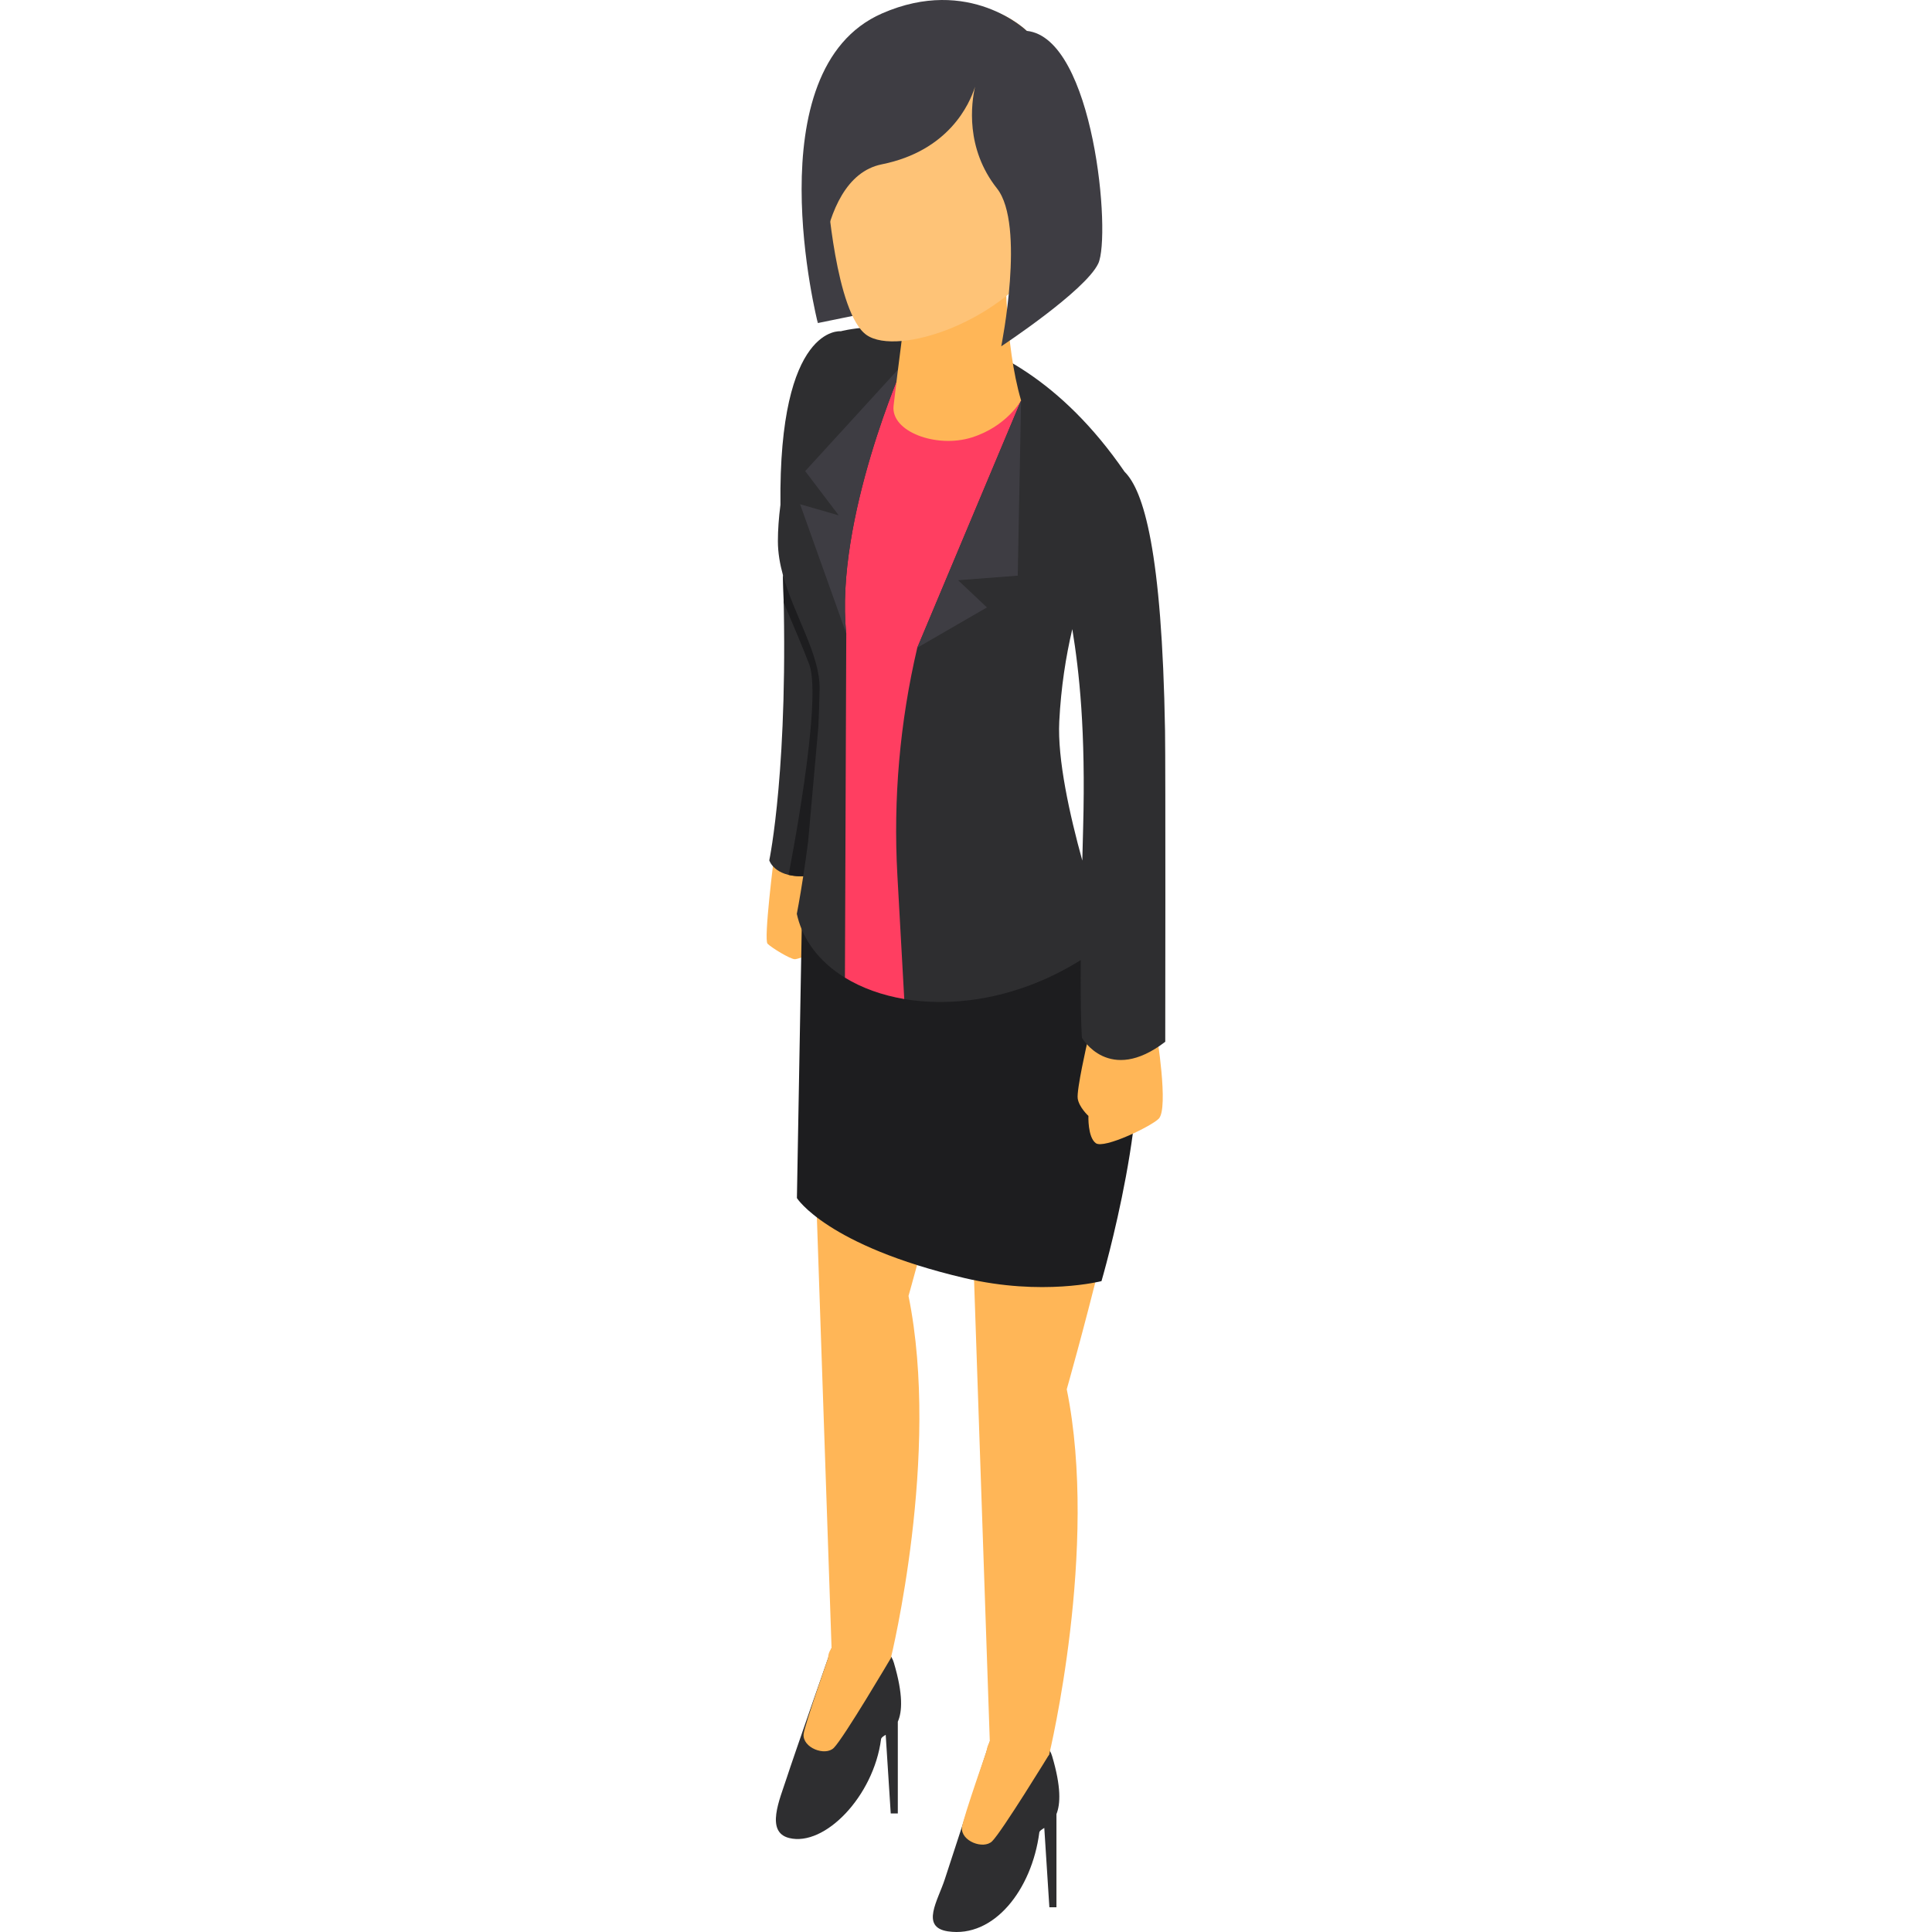 <?xml version="1.0" encoding="iso-8859-1"?>
<!-- Generator: Adobe Illustrator 19.0.0, SVG Export Plug-In . SVG Version: 6.00 Build 0)  -->
<svg version="1.1" id="Layer_1" xmlns="http://www.w3.org/2000/svg" xmlns:xlink="http://www.w3.org/1999/xlink" x="0px" y="0px"
	 viewBox="0 0 512 512" style="enable-background:new 0 0 512 512;" xml:space="preserve">
<polygon style="fill:#3E3D43;" points="216.729,85.611 257.583,77.244 214.46,40.137 "/>
<path style="fill:#FFB657;" d="M205.131,227.092c0,0-2.797,21.93-1.718,23.009c1.079,1.079,6.039,4.1,7.229,4.1
	c1.188,0,9.878-3.328,10.892-5.603c0.872-1.958,0.234-6.904-2.244-9.877c-2.846-3.416-2.478-9.418-2.478-9.418L205.131,227.092z"/>
<path style="fill:#2E2E30;" d="M278.819,465.375c-2.418-8.129-16.512-3.868-16.512-3.868s-10.112,30.903-11.922,36.504
	c-1.81,5.601-6.554,12.718,0.83,13.818c12.183,1.814,22.228-11.028,24.211-26.187c0.061-0.464,0.604-0.771,1.321-1.22l1.346,21.026
	h1.877v-24.694C281.036,478.097,281.255,473.569,278.819,465.375z"/>
<path style="fill:#FFB657;" d="M255.317,256.515l6.989,204.992c0,0-3.852,6.42,4.381,7.251c7.818,0.79,11.364-3.82,11.364-3.82
	s13.212-54.719,4.648-96.766c0,0,18.008-63.193,18.086-83.513c0.103-27.152-15.614-46.528-15.614-46.528L255.317,256.515z"/>
<path style="fill:#2E2E30;" d="M236.883,440.639c-2.418-8.129-16.512-3.868-16.512-3.868s-10.112,28.896-11.922,34.498
	c-1.81,5.601-5.684,14.233,0.679,15.824c9.399,2.35,22.378-11.028,24.361-26.187c0.059-0.444,0.559-0.744,1.23-1.163l1.334,20.846
	h1.877v-24.32C239.086,453.648,239.397,449.092,236.883,440.639z"/>
<path style="fill:#FFB657;" d="M213.383,231.778l6.989,204.992c0,0-3.852,4.935,4.381,5.768c7.817,0.791,11.335-3.125,11.335-3.125
	s13.241-53.93,4.677-95.977c0,0,18.008-63.195,18.086-83.513c0.103-27.152-15.614-46.528-15.614-46.528L213.383,231.778z"/>
<path style="fill:#1D1D1F;" d="M212.534,242.177l-1.344,75.328c0,0,7.914,12.604,44.424,21.194
	c20.667,4.862,36.292,0.812,36.292,0.812s14.587-49.78,7.988-72.303c-5.775-19.713-14.676-31.654-14.676-31.654L212.534,242.177z"/>
<path style="fill:#FFB657;" d="M288.132,276.311c0,0-2.867,12.496-2.527,14.808c0.341,2.313,2.838,4.612,2.838,4.612
	s-0.226,5.604,1.947,7.217c2.172,1.614,14.758-4.5,16.69-6.482c2.715-2.786-0.614-22.858-0.614-22.858
	S291.276,266.18,288.132,276.311z"/>
<path style="fill:#2E2E30;" d="M308.747,193.687c-0.804-47.793-5.68-63.669-10.728-68.673
	c-33.459-48.651-75.204-37.228-75.204-37.228s-16.511-1.871-15.986,45.971c-0.448,3.443-0.681,6.69-0.681,9.654
	c0,3.033,0.526,6.042,1.345,9.011c1.654,50.455-3.626,75.575-3.626,75.575s1.238,4.223,8.491,4.223c0.179,0,0.336-0.008,0.508-0.012
	c-0.962,6.261-1.702,9.968-1.702,9.968c5.062,23.16,42.975,32.456,75.239,12.251c-0.092,16.313,0.317,20.583,0.317,20.583
	s7.143,12.534,22.083,1.07C308.803,276.082,308.905,203.01,308.747,193.687z M280.716,191.191c0.46-9.049,1.749-17.224,3.455-24.47
	c1.832,11.208,3.574,26.881,2.871,52.683c-0.083,3.047-0.156,5.922-0.22,8.658C283.466,215.938,280.207,201.228,280.716,191.191z"/>
<path style="fill:#1D1D1F;" d="M212.359,232.221c0.179,0,0.342-0.006,0.508-0.012c0.405-2.64,0.851-5.736,1.298-9.205l2.708-30.408
	c0.156-3.267,0.27-6.607,0.326-10.003c0.15-9.113-6.731-19.391-9.707-30.181c0.08,2.478,0.145,4.902,0.194,7.262
	c2.732,6.396,5.378,12.718,6.775,16.411c3.642,9.633-5.47,55.677-5.488,55.765C209.923,232.078,211.039,232.221,212.359,232.221z"/>
<path style="fill:#FF3E61;" d="M239.639,98.2v-2.083c0,0-18.493,41.588-15.368,71.802l-0.356,91.158
	c4.453,2.736,9.808,4.666,15.723,5.672l-1.825-32.829c-1.125-20.237,0.65-40.531,5.272-60.266l0,0l27.513-65.538L239.639,98.2z"/>
<path style="fill:#3E3D43;" d="M239.639,96.117c0,0-18.493,41.588-15.368,71.802l-12.242-34.295l10.245,2.952l-8.892-11.726
	L239.639,96.117z"/>
<path style="fill:#FFB657;" d="M240.127,81.224c0,0-2.246,16.97-3.319,26.294c-0.793,6.897,11.394,11.343,20.711,8.414
	c9.315-2.929,13.079-9.819,13.079-9.819c-4.394-14.798-4.108-36.249-4.108-36.249L240.127,81.224z"/>
<path style="fill:#FEC377;" d="M219.212,50.713c0,0,2.231,32.3,10.427,38.059c8.196,5.758,36.694-3.412,48.25-22.876
	s7.154-59.887-18.485-63.853C229.454-2.588,217.456,21.807,219.212,50.713z"/>
<g>
	<path style="fill:#FFB657;" d="M220.371,436.771c0,0-7.204,20.489-7.408,22.782c-0.326,3.65,5.734,5.923,8.009,3.65
		c2.655-2.655,15.115-23.79,15.115-23.79L220.371,436.771z"/>
	<path style="fill:#FFB657;" d="M262.336,461.508c0,0-7.204,20.489-7.409,22.782c-0.326,3.65,5.735,5.923,8.009,3.65
		c2.655-2.655,15.115-23.001,15.115-23.001L262.336,461.508z"/>
</g>
<g>
	<path style="fill:#3E3D43;" d="M272.105,8.184c0,0-15.189-14.775-38.37-4.62c-34.122,14.947-17.007,82.047-17.007,82.047
		s-1.845-38.28,16.961-42.063c17.783-3.578,23.271-16.002,24.709-20.57c-0.985,4.351-2.615,16.315,5.812,26.956
		c7.62,9.622,1.128,41.841,1.128,41.841s22.227-14.648,25.699-21.91C294.511,62.603,289.967,10.046,272.105,8.184z"/>
	<polygon style="fill:#3E3D43;" points="270.598,106.114 243.085,171.653 261.546,160.973 253.908,153.766 269.713,152.554 	"/>
</g>
<g>
</g>
<g>
</g>
<g>
</g>
<g>
</g>
<g>
</g>
<g>
</g>
<g>
</g>
<g>
</g>
<g>
</g>
<g>
</g>
<g>
</g>
<g>
</g>
<g>
</g>
<g>
</g>
<g>
</g>
</svg>
